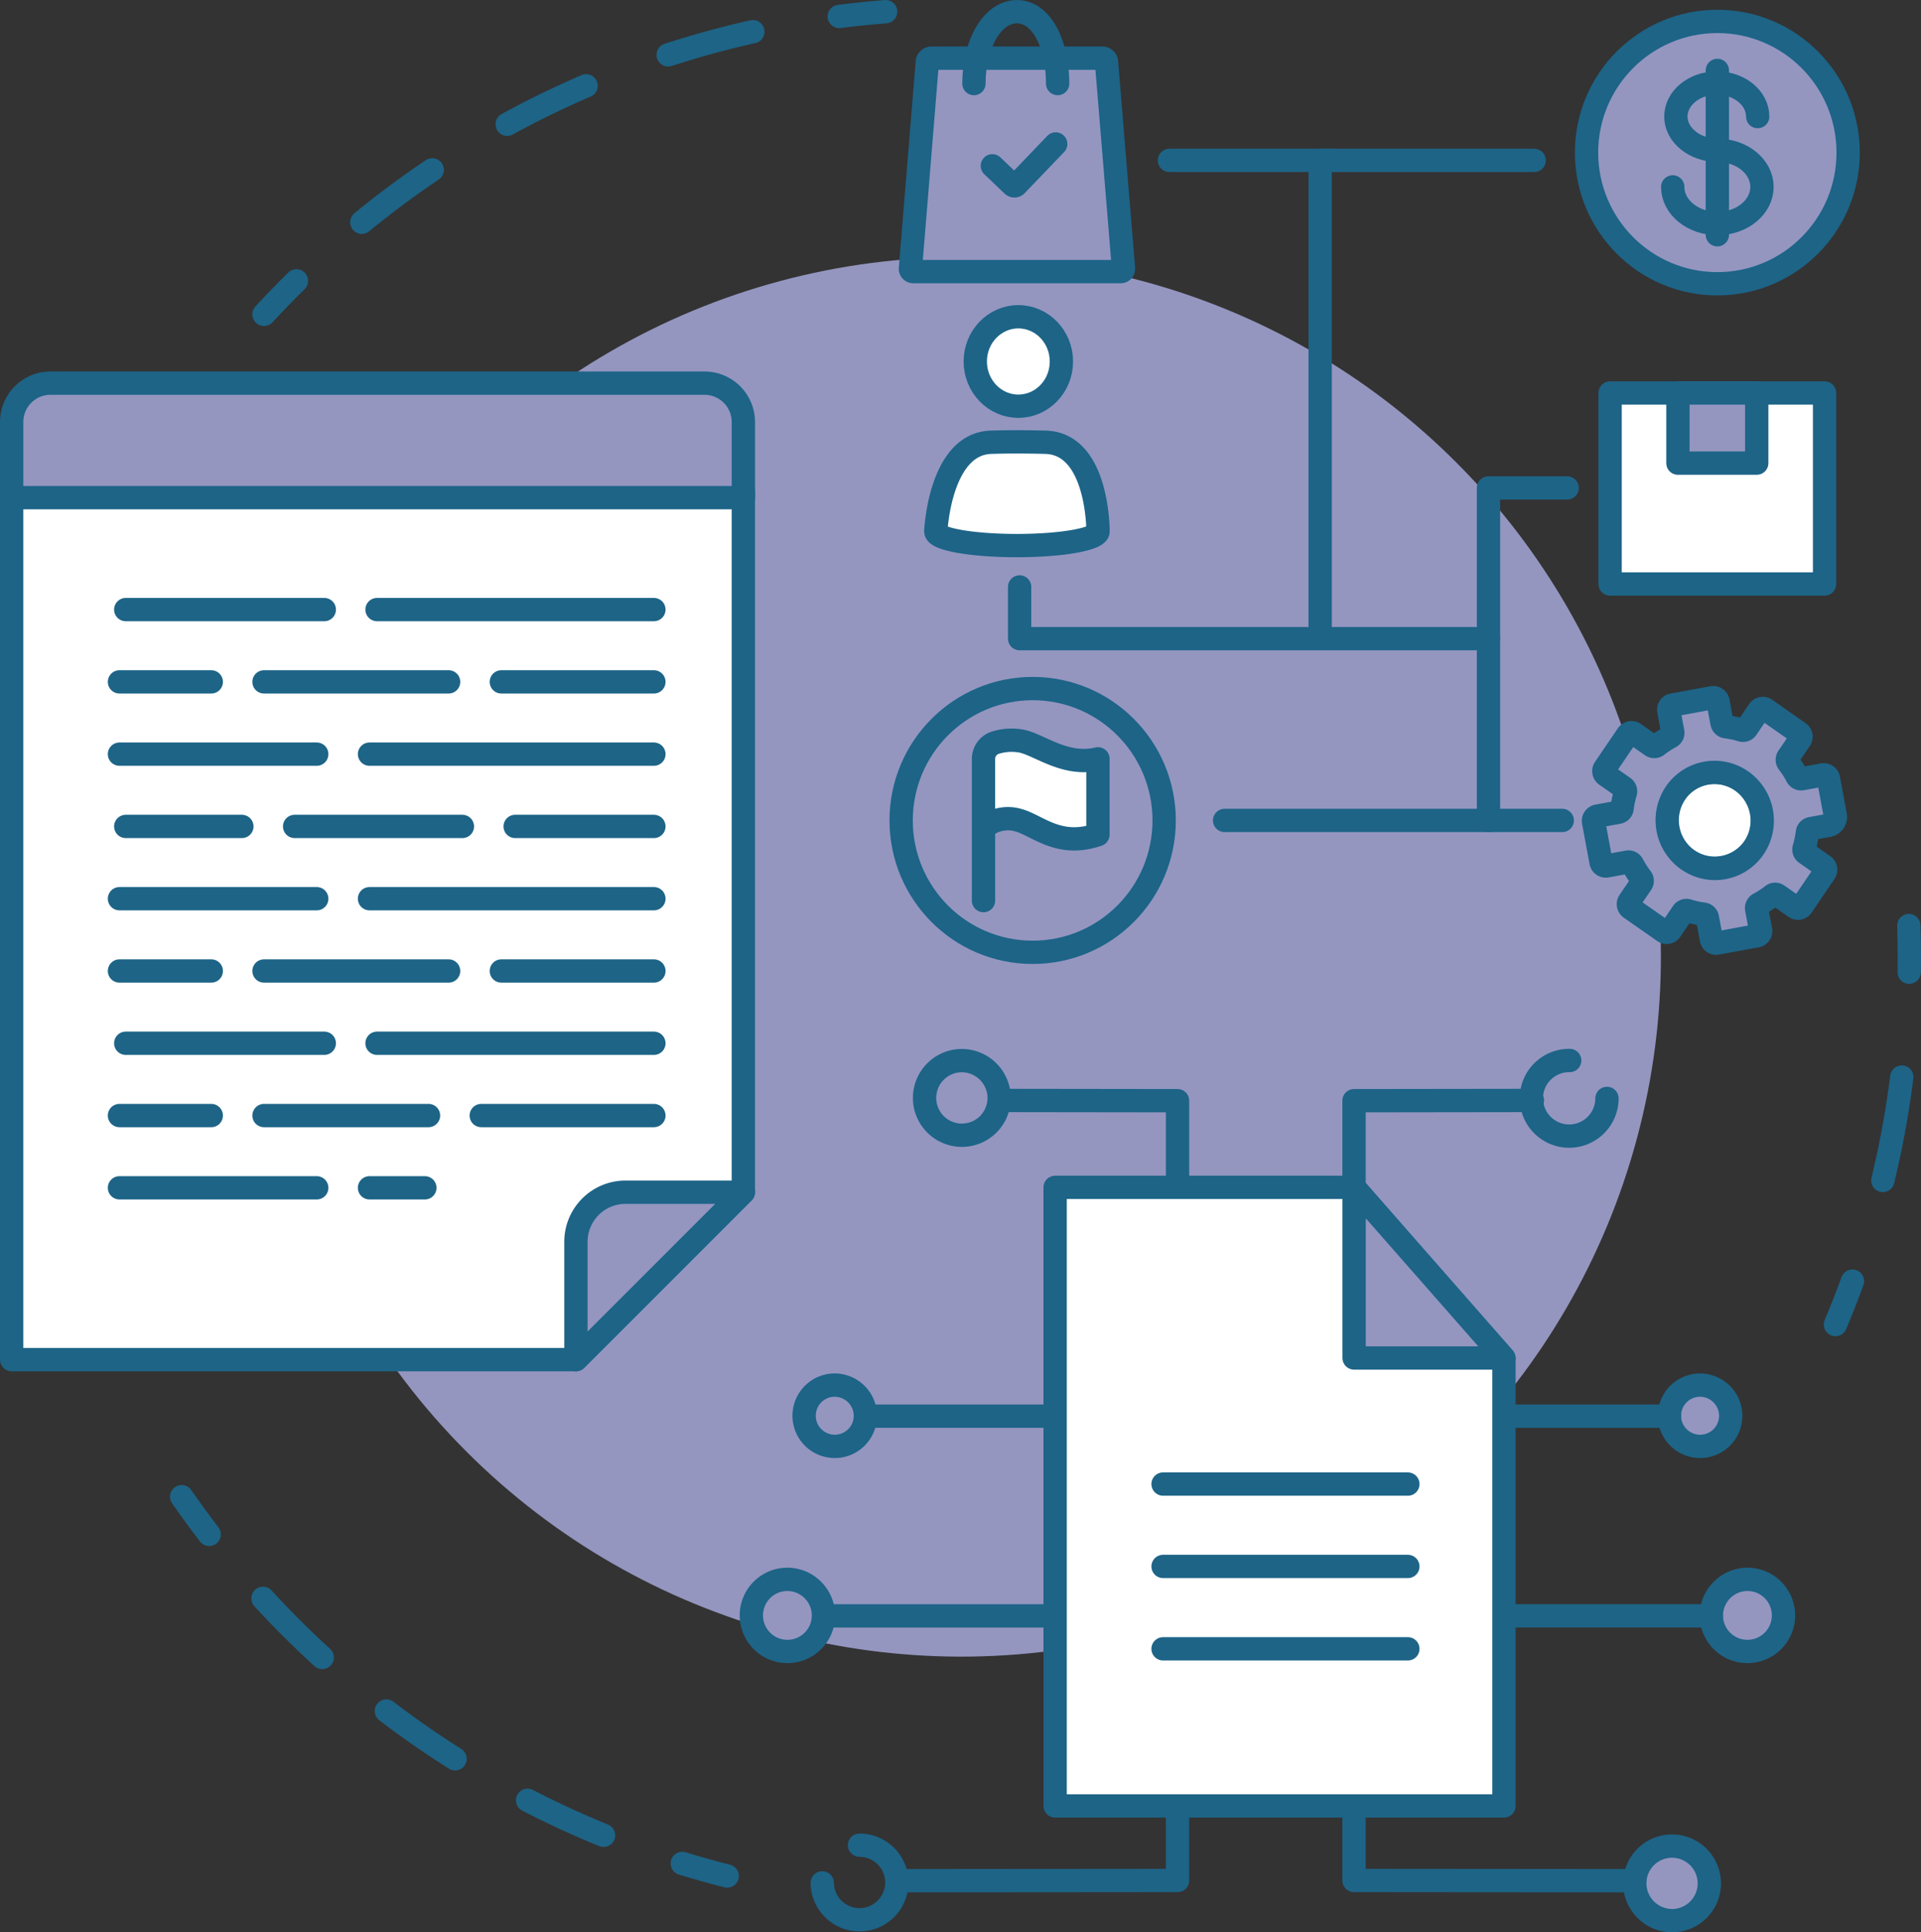 <?xml version="1.0" encoding="UTF-8"?> <svg xmlns="http://www.w3.org/2000/svg" id="Layer_1" data-name="Layer 1" viewBox="0 0 740.94 745.22"><rect x="0" y="0" width="740.94" height="745.22" fill="#333333" stroke="none"/><defs><style>.cls-1{fill:#9496c0;}.cls-2,.cls-3,.cls-4,.cls-5{fill:none;}.cls-2,.cls-3,.cls-4,.cls-5,.cls-6,.cls-7{stroke:#1d6487;stroke-linecap:round;stroke-linejoin:round;stroke-width:8.99px;}.cls-3{stroke-dasharray:33.86 33.86;}.cls-4{stroke-dasharray:32.26 32.26;}.cls-5{stroke-dasharray:40.56 40.56;}.cls-6{fill:#fff;}.cls-7{fill:#9496c0;}</style></defs><circle class="cls-1" cx="500.42" cy="496.43" r="269.85" transform="translate(-334.12 371.86) rotate(-45)"></circle><path class="cls-2" d="M231.49,248.62Q237.6,242,244,235.7" transform="translate(-129.66 -127.39)"></path><path class="cls-3" d="M269.21,213.1a364.13,364.13,0,0,1,167.41-76.81" transform="translate(-129.66 -127.39)"></path><path class="cls-2" d="M453.36,133.74q8.89-1.14,17.9-1.85" transform="translate(-129.66 -127.39)"></path><path class="cls-2" d="M410.15,850.89q-8.75-2.22-17.33-4.86" transform="translate(-129.66 -127.39)"></path><path class="cls-4" d="M362.45,835.19a366.53,366.53,0,0,1-142-103.49" transform="translate(-129.66 -127.39)"></path><path class="cls-2" d="M210.34,719.13q-5.47-7.12-10.61-14.53" transform="translate(-129.66 -127.39)"></path><path class="cls-2" d="M865.9,484.34q.21,6,.2,12.09c0,2,0,3.93-.05,5.89" transform="translate(-129.66 -127.39)"></path><path class="cls-5" d="M863.19,542.77a363.08,363.08,0,0,1-12.63,59.45" transform="translate(-129.66 -127.39)"></path><path class="cls-2" d="M844.16,621.47q-3.07,8.47-6.56,16.75" transform="translate(-129.66 -127.39)"></path><line class="cls-6" x1="361.63" y1="423.56" x2="361.63" y2="423.56"></line><path class="cls-7" d="M463.45,673.56a11.82,11.82,0,1,1-11.82-12A11.89,11.89,0,0,1,463.45,673.56Z" transform="translate(-129.66 -127.39)"></path><path class="cls-7" d="M797.21,673.56a11.82,11.82,0,1,1-11.82-12A11.89,11.89,0,0,1,797.21,673.56Z" transform="translate(-129.66 -127.39)"></path><polyline class="cls-6" points="643.91 546.16 383.75 546.16 333.78 546.16"></polyline><path class="cls-7" d="M789.74,750.56a13.91,13.91,0,1,0,13.9-14.09A14,14,0,0,0,789.74,750.56Z" transform="translate(-129.66 -127.39)"></path><polyline class="cls-6" points="317.62 623.17 593.95 623.17 660.08 623.17"></polyline><path class="cls-7" d="M447.28,750.56a13.91,13.91,0,1,1-13.9-14.09A14,14,0,0,1,447.28,750.56Z" transform="translate(-129.66 -127.39)"></path><path class="cls-2" d="M446.81,853.54A14.38,14.38,0,1,0,461.19,839" transform="translate(-129.66 -127.39)"></path><path class="cls-7" d="M760.19,853.54a14.38,14.38,0,1,1,14.38,14.57A14.48,14.48,0,0,1,760.19,853.54Z" transform="translate(-129.66 -127.39)"></path><polyline class="cls-2" points="385.38 424.4 454.18 424.49 454.18 469.66 454.18 725.22 345.91 725.31"></polyline><path class="cls-7" d="M515.05,551a14.39,14.39,0,1,1-14.39-14.58A14.48,14.48,0,0,1,515.05,551Z" transform="translate(-129.66 -127.39)"></path><polyline class="cls-2" points="591.05 424.4 522.26 424.49 522.26 469.66 522.26 725.22 630.52 725.31"></polyline><path class="cls-2" d="M735.1,536.38A14.58,14.58,0,1,0,749.48,551" transform="translate(-129.66 -127.39)"></path><polygon class="cls-6" points="580.09 524.05 580.09 696.48 406.97 696.48 406.97 457.92 522.29 457.92 580.09 524.05"></polygon><polygon class="cls-7" points="522.29 457.92 522.29 523.72 580.09 523.72 522.29 457.92"></polygon><line class="cls-6" x1="448.6" y1="572.34" x2="543.02" y2="572.34"></line><line class="cls-6" x1="448.6" y1="604.11" x2="543.02" y2="604.11"></line><line class="cls-6" x1="448.6" y1="635.88" x2="543.02" y2="635.88"></line><polygon class="cls-6" points="222.14 524.36 4.5 524.36 4.5 189.52 286.71 189.52 286.71 459.78 222.14 524.36"></polygon><path class="cls-7" d="M19.49,147.76H271.72a15,15,0,0,1,15,15v29.17a0,0,0,0,1,0,0H4.5a0,0,0,0,1,0,0V162.75A15,15,0,0,1,19.49,147.76Z"></path><path class="cls-7" d="M351.8,651.75V606.31a19.14,19.14,0,0,1,19.13-19.14h45.45Z" transform="translate(-129.66 -127.39)"></path><line class="cls-7" x1="193.37" y1="374.47" x2="252.21" y2="374.47"></line><line class="cls-7" x1="46.08" y1="346.59" x2="122.17" y2="346.59"></line><line class="cls-7" x1="48.5" y1="402.34" x2="125.08" y2="402.34"></line><line class="cls-7" x1="142.52" y1="346.59" x2="252.21" y2="346.59"></line><line class="cls-7" x1="46.08" y1="290.84" x2="122.17" y2="290.84"></line><line class="cls-7" x1="142.52" y1="290.84" x2="252.21" y2="290.84"></line><line class="cls-7" x1="198.7" y1="318.72" x2="252.21" y2="318.72"></line><line class="cls-7" x1="113.64" y1="318.72" x2="178.35" y2="318.72"></line><line class="cls-7" x1="48.5" y1="318.72" x2="93.29" y2="318.72"></line><line class="cls-7" x1="142.52" y1="458.09" x2="163.87" y2="458.09"></line><line class="cls-7" x1="46.08" y1="458.09" x2="122.17" y2="458.09"></line><line class="cls-7" x1="185.62" y1="430.22" x2="252.21" y2="430.22"></line><line class="cls-7" x1="101.83" y1="430.22" x2="165.28" y2="430.22"></line><line class="cls-7" x1="46.08" y1="430.22" x2="81.49" y2="430.22"></line><line class="cls-7" x1="145.42" y1="402.34" x2="252.21" y2="402.34"></line><line class="cls-7" x1="48.5" y1="235.09" x2="125.08" y2="235.09"></line><line class="cls-7" x1="145.42" y1="235.09" x2="252.21" y2="235.09"></line><line class="cls-7" x1="101.83" y1="374.47" x2="173.03" y2="374.47"></line><line class="cls-7" x1="46.08" y1="374.47" x2="81.49" y2="374.47"></line><line class="cls-7" x1="193.37" y1="262.97" x2="252.21" y2="262.97"></line><line class="cls-7" x1="101.83" y1="262.97" x2="173.03" y2="262.97"></line><line class="cls-7" x1="46.08" y1="262.97" x2="81.49" y2="262.97"></line><ellipse class="cls-7" cx="398.3" cy="316.41" rx="50.72" ry="50.86"></ellipse><path class="cls-6" d="M509,474.71V420.15a6.58,6.58,0,0,1,4.14-6.19,20.85,20.85,0,0,1,9.42-.92c7.06.68,17.39,10.19,30.58,7v29.24c-14.92,5.13-23-3.33-30.4-5.49A14.23,14.23,0,0,0,509,446.69" transform="translate(-129.66 -127.39)"></path><ellipse class="cls-7" cx="662.39" cy="58.85" rx="50.45" ry="50.59"></ellipse><polyline class="cls-2" points="574.12 246.29 393.27 246.29 393.27 226.35"></polyline><polyline class="cls-2" points="472.34 316.41 489.64 316.41 574.12 316.41 574.12 223.82 574.12 188.17 604.47 188.17"></polyline><line class="cls-6" x1="574.12" y1="316.41" x2="602.57" y2="316.41"></line><polyline class="cls-2" points="509.19 241.25 509.19 61.86 591.74 61.86"></polyline><line class="cls-6" x1="514.23" y1="61.86" x2="451.06" y2="61.86"></line><path class="cls-2" d="M774.84,199.47c0,7.8,7.7,14.13,17.21,14.13s17.21-6.33,17.21-14.13-7.71-14.12-17.21-14.12c-8.72,0-16-5.89-16-13s7.07-12.95,15.78-12.95,15.78,5.8,15.78,12.95" transform="translate(-129.66 -127.39)"></path><line class="cls-6" x1="662.39" y1="90.54" x2="662.39" y2="27.16"></line><ellipse class="cls-6" cx="392.78" cy="139.41" rx="16.61" ry="17.25"></ellipse><path class="cls-6" d="M490.62,332.06s1.54-33.49,21.27-34.11c8.08-.25,15.07-.15,20.93,0,20.56.4,20.35,34.35,20.35,34.35h0c0,3-14,5.5-31.27,5.5s-31.28-2.46-31.28-5.5a.76.76,0,0,1,0-.21Z" transform="translate(-129.66 -127.39)"></path><rect class="cls-6" x="621.02" y="151.55" width="82.73" height="73.67"></rect><rect class="cls-7" x="647.19" y="151.55" width="30.39" height="27.06"></rect><ellipse class="cls-6" cx="791.03" cy="443.8" rx="18.48" ry="18.52" transform="translate(-83.16 834.46) rotate(-64.13)"></ellipse><path class="cls-7" d="M824.69,476.85l8.81-13a1.9,1.9,0,0,0-.49-2.62l-6.81-4.75a1.82,1.82,0,0,1-.68-2,36.94,36.94,0,0,0,1.26-6,1.75,1.75,0,0,1,1.42-1.54l6.7-1.23a3.31,3.31,0,0,0,2.63-3.88l-2.61-14.08a1.88,1.88,0,0,0-2.17-1.52l-8.12,1.49a1.77,1.77,0,0,1-1.88-1,36.46,36.46,0,0,0-3.33-5.18,1.82,1.82,0,0,1-.09-2.12l4.67-6.85a1.9,1.9,0,0,0-.49-2.62l-12.87-9a1.86,1.86,0,0,0-2.6.48l-4.66,6.85a1.75,1.75,0,0,1-2,.67,35.35,35.35,0,0,0-6-1.3,1.8,1.8,0,0,1-1.54-1.45l-1.52-8.21a1.89,1.89,0,0,0-2.18-1.52l-15.33,2.81a1.87,1.87,0,0,0-1.49,2.19l1.53,8.21a1.77,1.77,0,0,1-.93,1.89,35.86,35.86,0,0,0-5.11,3.34,1.74,1.74,0,0,1-2.09.07L760,410.29a1.84,1.84,0,0,0-2.59.47l-8.81,12.95a1.91,1.91,0,0,0,.49,2.63l6.81,4.75a1.82,1.82,0,0,1,.68,2,36.82,36.82,0,0,0-1.26,6,1.75,1.75,0,0,1-1.42,1.55l-8.11,1.48a1.88,1.88,0,0,0-1.49,2.19l2.88,15.51a1.87,1.87,0,0,0,2.17,1.52l8.12-1.48a1.78,1.78,0,0,1,1.88.94,36,36,0,0,0,3.33,5.19,1.8,1.8,0,0,1,.09,2.11L758.07,475a1.89,1.89,0,0,0,.48,2.62l12.87,9a1.85,1.85,0,0,0,2.6-.47l4.66-6.85a1.74,1.74,0,0,1,2-.68,35.38,35.38,0,0,0,6,1.31,1.78,1.78,0,0,1,1.54,1.44l1.52,8.21a1.87,1.87,0,0,0,2.18,1.52l15.33-2.8a1.88,1.88,0,0,0,1.49-2.19l-1.53-8.21a1.79,1.79,0,0,1,.93-1.9,35,35,0,0,0,5.11-3.33,1.74,1.74,0,0,1,2.09-.07l6.81,4.75A1.85,1.85,0,0,0,824.69,476.85Zm-44-17.83a18.7,18.7,0,0,1-4.78-25.77,18.16,18.16,0,0,1,25.48-4.67,18.71,18.71,0,0,1,4.78,25.78A18.17,18.17,0,0,1,780.68,459Z" transform="translate(-129.66 -127.39)"></path><path class="cls-7" d="M561.89,232.13h-80a1.07,1.07,0,0,1-1.07-1.15l6.51-79.68a1.61,1.61,0,0,1,1.61-1.48h65.89a1.61,1.61,0,0,1,1.61,1.48L563,231A1.07,1.07,0,0,1,561.89,232.13Z" transform="translate(-129.66 -127.39)"></path><path class="cls-2" d="M505.31,159.62c0-15.31,7.15-27.72,16.59-27.72s15.7,12.41,15.7,27.72" transform="translate(-129.66 -127.39)"></path><path class="cls-2" d="M512.42,191.34l7.82,7.46a1,1,0,0,0,1.38,0l15.23-15.89" transform="translate(-129.66 -127.39)"></path></svg> 
